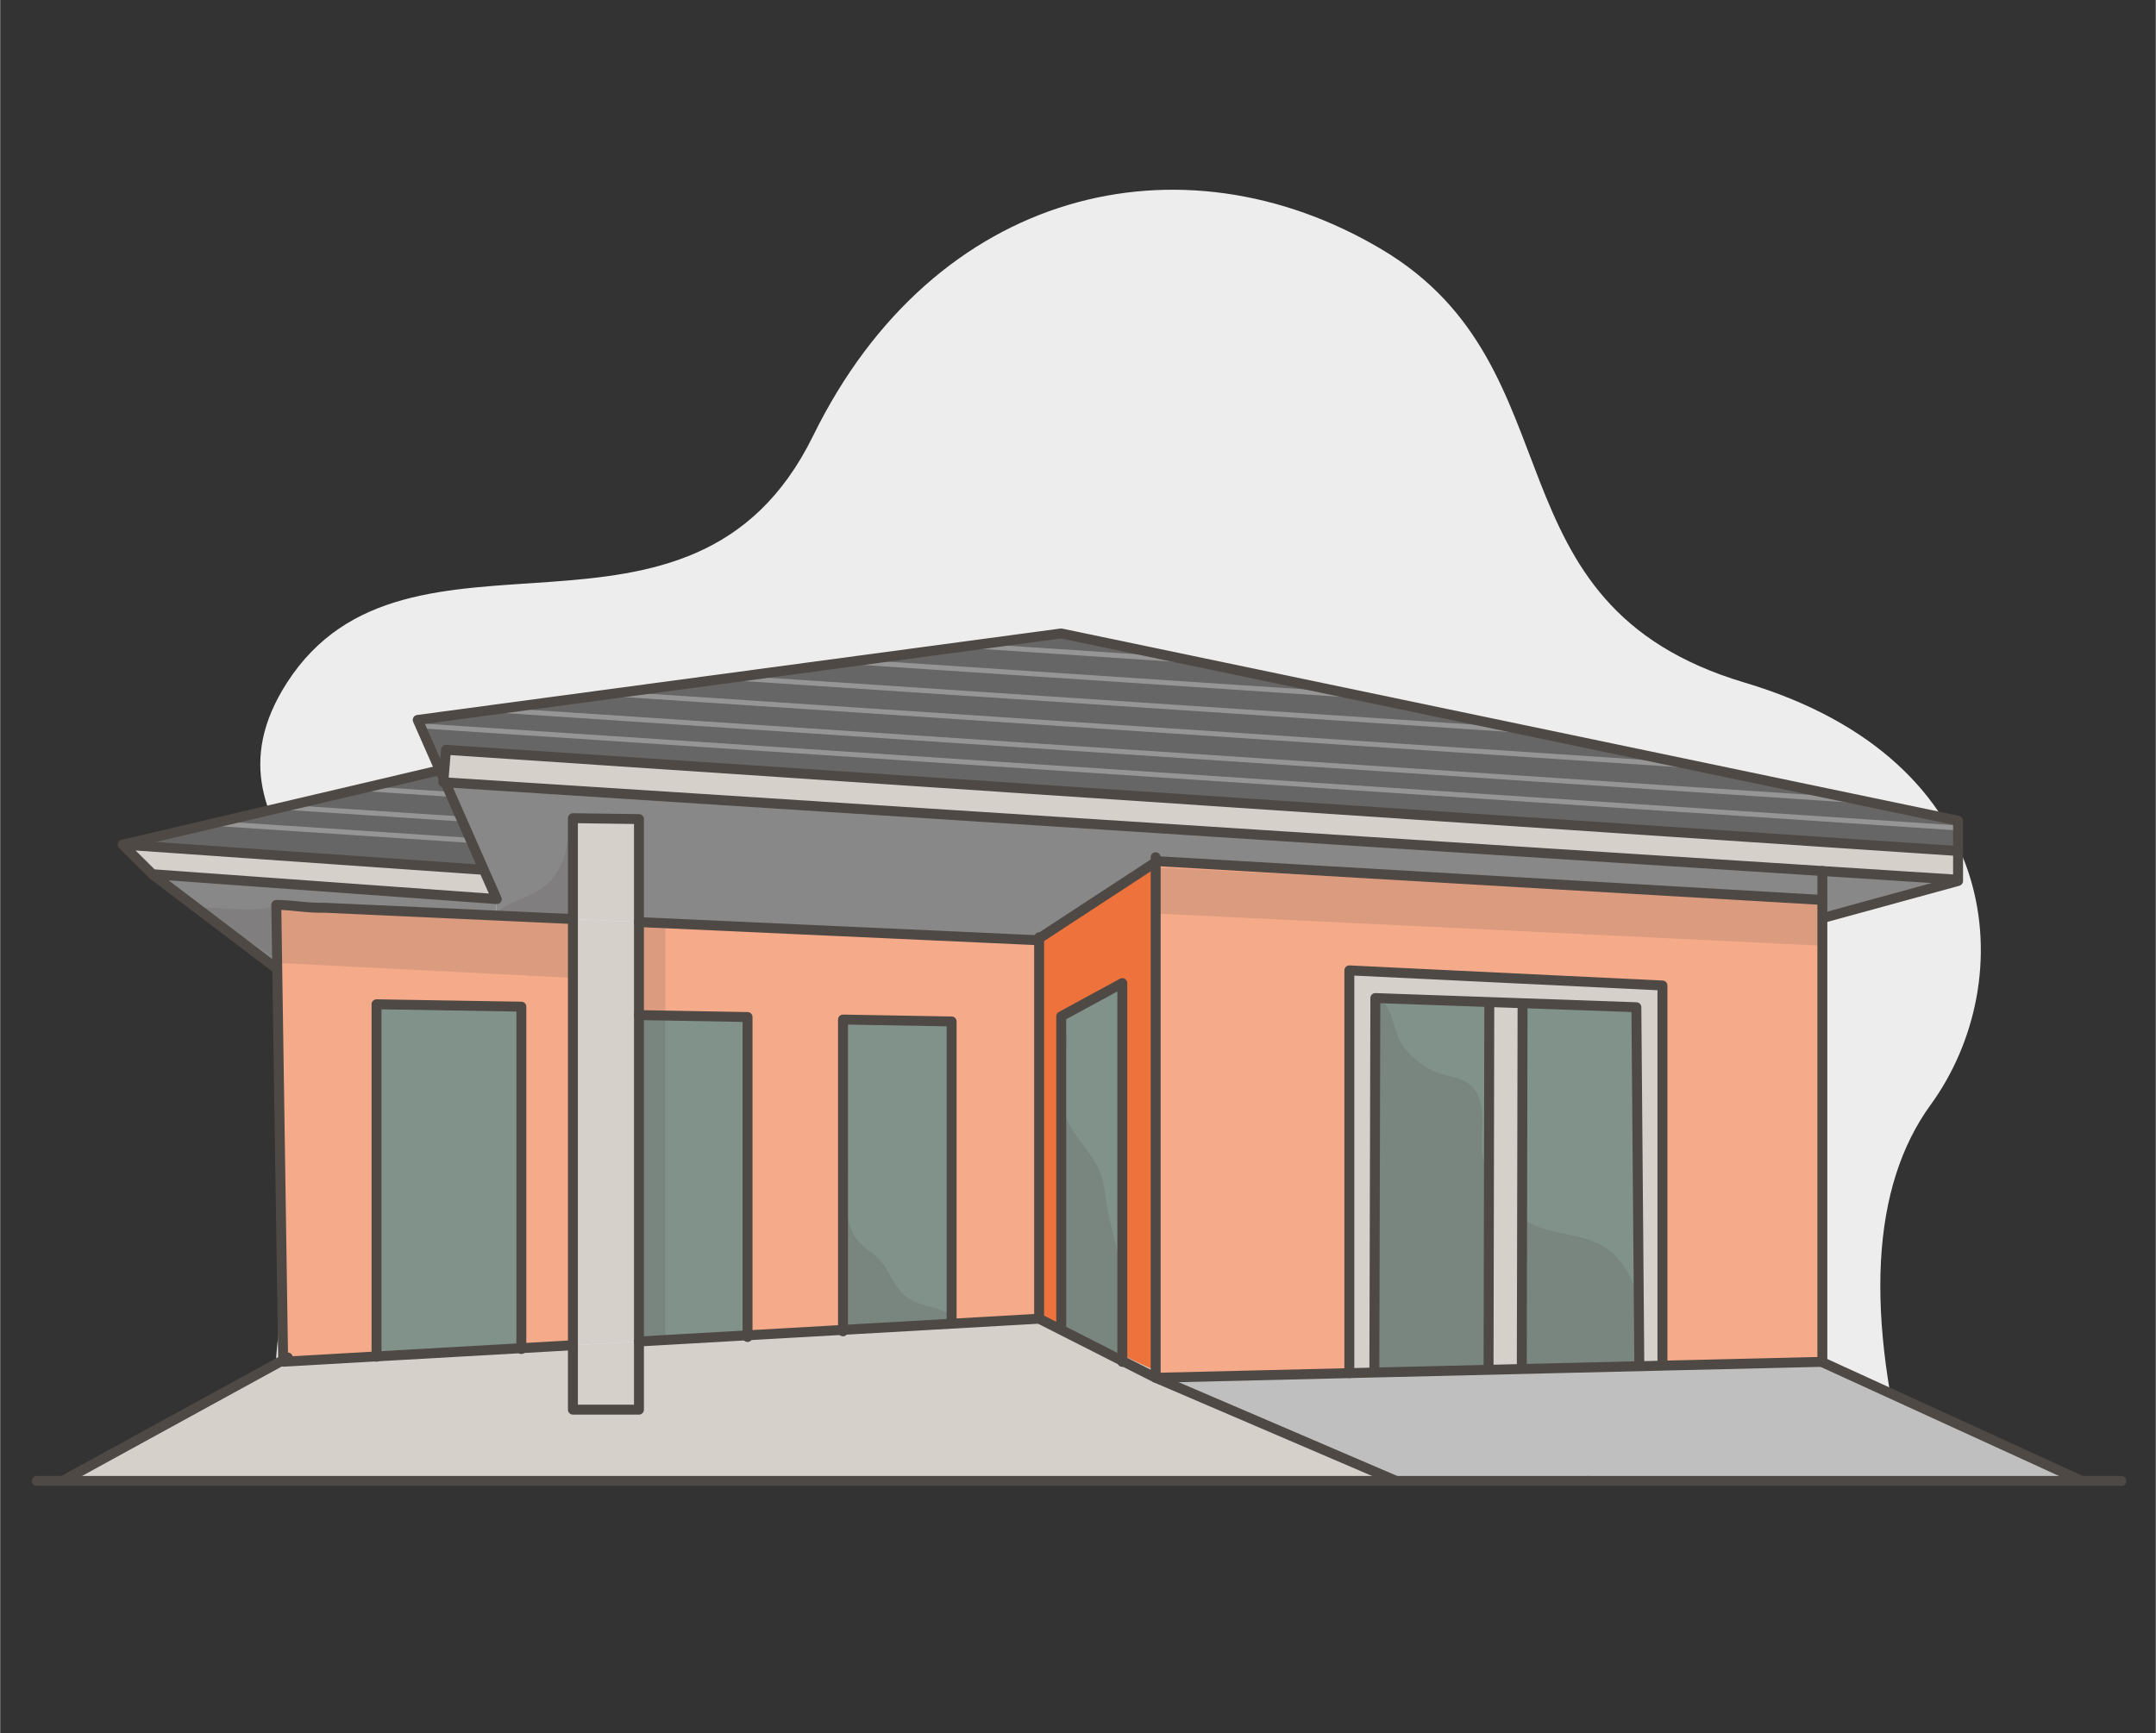 <svg version="1.2" baseProfile="tiny-ps" xmlns="http://www.w3.org/2000/svg" viewBox="0 0 1302 1047" width="500" height="402">
	<rect x="0" y="0" width="1302" height="1047" fill="#333333" stroke="none"/>
	<title>-_haustyp-bungalow-ai</title>
	<style>
		tspan { white-space:pre }
		.shp0 { fill: #ededed } 
		.shp1 { fill: #81928b } 
		.shp2 { fill: #d5d0ca } 
		.shp3 { fill: #676666 } 
		.shp4 { fill: #898888 } 
		.shp5 { fill: #f5aa89 } 
		.shp6 { fill: #ee723b } 
		.shp7 { opacity: 0.149;fill: #4e4944 } 
		.shp8 { fill: #bfbfbf } 
		.shp9 { opacity: 0.31;fill: none;stroke: #ffffff;stroke-linecap:round;stroke-linejoin:round;stroke-width: 3 } 
		.shp10 { fill: none;stroke: #4e4944;stroke-linecap:round;stroke-linejoin:round;stroke-width: 6 } 
	</style>
	<g id="Layer 2">
		<g id="&lt;Group&gt;">
			<path id="&lt;Path&gt;" class="shp0" d="M1153.83 896.95C1125.97 793.44 1130.05 716.92 1166.06 667.38C1220.07 593.08 1212.61 459.77 1053.66 412.4C894.71 365.03 955.56 222.71 834.47 150.69C713.38 78.68 564.37 113.66 490.98 263.35C417.59 413.04 246.18 299.21 173.25 412.4C111.52 508.21 248.41 555.95 223.69 629.82C198.97 703.68 136.23 823.32 183.64 896.95L1153.83 896.95Z" />
		</g>
		<g id="&lt;Group&gt;">
			<path id="&lt;Path&gt;" class="shp1" d="M1004.01 823.76L1004.04 825.06L814.89 829.58C814.89 751.03 814.89 600.4 814.89 586.26C851.46 588.04 914.5 591.09 1004.01 595.4L1004.01 823.76Z" />
			<path id="&lt;Path&gt;" class="shp1" d="M677.77 593.96L677.77 822.18L640.58 803.31L640.87 802.69L640.87 614L677.77 593.96Z" />
			<path id="&lt;Path&gt;" class="shp2" d="M1100.61 508.66L1100.61 526.24L268.84 472.66C268.48 471.87 268.15 471.08 267.82 470.33L269.27 453L1100.61 508.66Z" />
			<path id="&lt;Path&gt;" class="shp3" d="M292.12 525.52L74.91 510.34L74.94 510.07L265.58 465.33C266.3 466.97 267.06 468.62 267.82 470.33L267.62 472.59L268.84 472.66C276.55 490.2 285.52 510.48 292.12 525.52Z" />
			<path id="&lt;Path&gt;" class="shp3" d="M1100.61 508.66L269.27 453L267.82 470.33C267.06 468.62 266.3 466.97 265.58 465.33C260.5 453.82 256.04 443.69 252.19 434.94L640.78 382.7C985.16 454.59 1165.76 492.3 1182.57 495.82C1182.57 498.11 1182.57 506.2 1182.57 514.14L1100.61 508.66Z" />
			<path id="&lt;Path&gt;" class="shp2" d="M292.12 525.52C295.48 533.09 298.22 539.32 299.93 543.19C271.38 541.14 98.85 528.67 92.15 528.16C92.07 528.16 92 528.16 91.96 528.16L73.92 510.27L74.91 510.34L292.12 525.52Z" />
			<path id="&lt;Path&gt;" class="shp4" d="M299.93 543.19L299.5 553.13L195.48 548.4C185.85 548.74 176.39 546.69 166.76 546.69L167.33 585.02L166.76 585.02L92.15 528.36L92.15 528.16C98.85 528.67 271.38 541.14 299.93 543.19Z" />
			<path id="&lt;Path&gt;" class="shp4" d="M697.91 520.89L627.52 566.94L625.91 568L385.82 557.07C385.82 531.03 385.82 510.86 385.82 501.16C385.82 498.44 385.82 496.34 385.82 494.86C363.55 494.56 350.25 494.38 345.92 494.31C345.92 494.65 345.92 494.94 345.92 495.17L345.92 555.25L299.5 553.13L299.93 543.19C298.22 539.32 295.48 533.09 292.12 525.52C285.52 510.48 276.55 490.2 268.84 472.66L1100.61 526.24L1100.61 543.71L698.87 520.28L697.91 520.89Z" />
			<path id="&lt;Path&gt;" class="shp2" d="M385.82 850.45C385.82 850.72 385.82 851.12 385.82 851.65C373.16 851.65 356.74 851.65 345.92 851.65C345.92 851.14 345.92 850.74 345.92 850.45L345.92 812.73L385.82 810.47C385.82 826.8 385.82 840.12 385.82 850.45Z" />
			<path id="&lt;Path&gt;" class="shp2" d="M385.82 613.28C385.82 681.52 385.82 762.95 385.82 810.47L345.92 812.73L345.92 555.25L385.82 557.07C385.82 573.82 385.82 592.97 385.82 613.28Z" />
			<path id="&lt;Path&gt;" class="shp2" d="M385.82 501.16C385.82 510.86 385.82 531.03 385.82 557.07L345.92 555.25L345.92 495.17C345.92 494.94 345.92 494.65 345.92 494.31C350.25 494.38 363.55 494.56 385.82 494.86C385.82 496.34 385.82 498.44 385.82 501.16Z" />
			<path id="&lt;Path&gt;" class="shp1" d="M574.67 798.79L574.7 799.71L509.06 803.45L509.06 615.96C529.14 616.33 554.89 616.78 574.67 617.12C574.67 629.21 574.67 730.31 574.67 798.79Z" />
			<path id="&lt;Path&gt;" class="shp1" d="M451.4 614.45C451.4 627.02 451.4 738.67 451.4 806.73L385.82 810.47C385.82 762.95 385.82 681.52 385.82 613.28C405.86 613.63 431.65 614.11 451.4 614.45Z" />
			<path id="&lt;Path&gt;" class="shp1" d="M314.77 608.18C314.77 621.68 314.77 749.08 314.77 814.51L227.3 819.48C227.3 746.03 227.3 621.37 227.3 606.74C248.86 607.08 287.27 607.74 314.77 608.18Z" />
			<path id="&lt;Path&gt;" class="shp5" d="M170.89 821.7L167.33 585.02L166.76 546.69C176.39 546.69 185.85 548.74 195.48 548.4L299.5 553.13L345.92 555.25L345.92 812.73L314.77 814.51C314.77 749.08 314.77 621.68 314.77 608.18C287.27 607.74 248.86 607.08 227.3 606.74C227.3 621.37 227.3 746.03 227.3 819.48L170.89 822.7L170.89 821.7Z" />
			<path id="&lt;Path&gt;" class="shp5" d="M627.52 566.94L627.52 796.7L574.7 799.71L574.67 798.79C574.67 730.31 574.67 629.21 574.67 617.12C554.89 616.78 529.14 616.33 509.06 615.96L509.06 803.45L451.4 806.73C451.4 738.67 451.4 627.02 451.4 614.45C431.65 614.11 405.86 613.63 385.82 613.28C385.82 592.97 385.82 573.82 385.82 557.07L625.91 568L627.52 566.94Z" />
			<path id="&lt;Path&gt;" class="shp6" d="M697.91 520.89L697.91 832.39L677.77 822.18L677.77 593.96L640.87 614L640.87 802.69L640.58 803.31L627.52 796.7L627.52 566.94L697.91 520.89Z" />
			<path id="&lt;Path&gt;" class="shp5" d="M1100.61 554.36L1100.61 822.77L1004.04 825.06L1004.01 823.76L1004.01 595.4C914.5 591.09 851.46 588.04 814.89 586.26C814.89 600.4 814.89 751.03 814.89 829.58L697.91 832.39L697.91 520.89L698.87 520.28L1100.61 543.71L1100.61 554.36Z" />
		</g>
		<path id="&lt;Path&gt;" class="shp7" d="M170.16 581.89L343.97 590.66L345.31 556.94L164.38 548.17C149.72 551.07 134.85 548.17 119.93 548.17L170.16 581.89Z" />
		<path id="&lt;Path&gt;" class="shp7" d="M696.94 551.86L1098.8 571.26L1098.8 544.47L700.5 524.15L696.94 551.86Z" />
		<path id="&lt;Path&gt;" class="shp4" d="M1102.36 553.25L1176.6 532L1101.47 526L1102.36 553.25Z" />
		<path id="&lt;Path&gt;" class="shp2" d="M1181.19 515.22L1180.45 532.93L1099.69 526.77L1094.17 507.82L1181.19 515.22Z" />
		<path id="&lt;Path&gt;" class="shp2" d="M841.73 894.69L37.82 894.69L172.22 822.6L172.25 822.6L173.27 822.06L227.3 819.33L252.38 818.04L254.27 817.95L314.78 814.89L345.92 813.3L346.19 813.3L385.82 810.81L387.98 810.66L401.78 809.79L438.89 807.45L440.24 807.36L451.4 806.67L509.06 803.04L574.67 798.9L627.53 795.57L628.25 795.51L640.88 801.42L644.75 803.22C644.75 803.24 644.76 803.25 644.78 803.25L677.24 818.46L677.78 818.73L697.91 828.15L706.49 832.17L708.23 832.98L804.65 878.16L804.71 878.19L820.46 885.57L821.54 886.05L841.73 894.69Z" />
		<path id="&lt;Path&gt;" class="shp8" d="M1256.27 894.69L840.86 894.69L821.54 886.05L820.46 885.57L785.69 870.03L785.42 869.91L703.16 833.16L708.23 832.98L794 830.1L795.14 830.07L814.88 829.38L830.48 828.84L916.94 825.93L919.04 825.87L920.09 825.81L989.45 823.47L990.05 823.47L990.74 823.44L1004 822.99L1004.54 822.96L1099.7 819.75L1100.6 820.17L1234.07 884.07L1234.61 884.34L1256.27 894.69Z" />
		<path id="&lt;Path&gt;" class="shp2" d="M830.3 828.08L832.52 603.6L988.11 610.06L990.78 825.3L1004.56 826.23L1003.23 595.28L815.19 587.89L815.63 828.54L830.3 828.08Z" />
		<path id="&lt;Path&gt;" class="shp2" d="M899.95 606.06L899.35 825.92L920.1 825.92L920.69 607.91L899.95 606.06Z" />
		<path id="&lt;Path&gt;" class="shp7" d="M989.43 824.38L830.29 829C833.65 829 831.97 678.2 831.57 664.46C831.14 650.76 830.62 637.06 829.92 623.36C829.63 617.53 825.47 595.2 836.12 606.26C841.43 611.78 842.02 624.93 847.23 631.92C853.43 640.21 862.04 646.58 871.83 649.29C876.91 650.69 882.41 651.31 886.76 654.43C892.17 658.37 894.55 665.56 895.11 672.41C895.63 679.26 894.64 686.15 894.94 693C895.24 699.82 896.89 706.5 899.66 712.66L899.36 825.92L920.1 825.92L920.33 736.85C922.83 738.46 925.47 739.8 928.24 740.89C941.59 746.2 957.02 745.76 969.22 753.53C979.84 760.32 986.4 772.55 989.27 785.15C992.17 797.76 989.8 811.43 989.43 824.38Z" />
		<path id="&lt;Path&gt;" class="shp7" d="M642.32 670.92C646.24 685.5 659.76 695.37 664.81 709.58C667.17 716.2 667.53 723.37 668.76 730.31C669.99 737.31 672.11 744.11 673.68 751.04C678.68 773.17 677.96 796.21 677.22 818.94C671.81 818.72 666.45 816.92 661.97 813.76L656.93 810.99C651.75 809.35 646.11 806.48 643.72 801.43C642.68 799.24 642.43 796.74 642.21 794.31C637.69 744.05 636.72 693.52 639.7 643.13C639.95 638.82 640.24 634.52 640.55 630.23C640.8 626.67 640.29 620.7 641.87 617.74C645.77 625.02 643.66 636.12 642.62 643.93C641.44 652.83 639.95 662.08 642.32 670.92Z" />
		<path id="&lt;Path&gt;" class="shp7" d="M511.05 694.38C513.05 703.74 511.58 713.45 511.3 723.03C511.01 732.61 512.23 742.96 518.43 750.05C522.09 754.23 527.14 756.85 530.96 760.88C537.03 767.28 539.58 776.79 546.23 782.54C553.24 788.61 563.14 789.15 571.58 792.75C573.6 793.62 575.9 795.89 574.61 797.72C573.93 798.68 572.62 798.81 571.47 798.85C553.27 799.48 535.07 800.12 516.87 800.76C514.94 800.82 512.75 800.78 511.45 799.3C510.42 798.14 510.28 796.42 510.19 794.84C509.03 774.6 507.87 754.35 506.71 734.11L511.05 694.38Z" />
		<path id="&lt;Path&gt;" class="shp7" d="M401.76 556.25L401.76 809.83C397.17 810.32 392.6 811.22 387.98 811.22L387.98 558.56C393.44 558.56 396.32 556.41 401.76 556.25Z" />
		<path id="&lt;Path&gt;" class="shp7" d="M344.39 490.95C343.95 498.73 343.5 506.57 341.59 514.11C339.68 521.65 336.17 528.95 330.5 534.06C321.41 542.25 308.06 543.8 298.93 551.96C311.43 553.17 323.93 554.39 336.42 555.61C339.04 555.86 341.99 556.01 343.96 554.21C346.35 552.01 346.09 548.14 345.72 544.85C343.89 528.34 344.34 511.55 347.06 495.18L344.39 490.95Z" />
		<path id="&lt;Path&gt;" class="shp9" d="M1182.57 500.2L253.77 438.51" />
		<path id="&lt;Path&gt;" class="shp9" d="M1125.4 483.86L297.56 428.84" />
		<path id="&lt;Path&gt;" class="shp9" d="M369.53 419.15L369.63 419.15L1023.59 462.62L1023.69 462.62" />
		<path id="&lt;Path&gt;" class="shp9" d="M284.3 507.74L128.85 497.43" />
		<path id="&lt;Path&gt;" class="shp9" d="M278.6 494.79L170.59 487.63" />
		<path id="&lt;Path&gt;" class="shp9" d="M272.01 479.89L218.66 476.33" />
		<path id="&lt;Path&gt;" class="shp9" d="M441.64 409.49L921.94 441.38L922.04 441.38" />
		<path id="&lt;Path&gt;" class="shp9" d="M513.77 399.76L513.84 399.76L820.03 420.14L820.13 420.14" />
		<path id="&lt;Path&gt;" class="shp9" d="M585.78 390.1L718.32 398.9L718.39 398.9" />
	</g>
	<g id="Layer 1">
		<path id="&lt;Path&gt;" class="shp10" d="M1281.17 894.69L1270.13 894.69L1257.26 894.69L1256.27 894.69L1013.69 894.69L962.75 894.69L959.18 894.69" />
		<path id="&lt;Path&gt;" class="shp10" d="M22.1 894.69L37.04 894.69L37.73 894.69L37.82 894.69L144.95 894.69L358.4 894.69L840.86 894.69L841.73 894.69L843.17 894.69L895.34 894.69L935.45 894.69L959.18 894.69" />
		<path id="&lt;Path&gt;" class="shp10" d="M292.12 525.52L74.91 510.34L73.92 510.27L91.96 528.16C92 528.16 92.07 528.16 92.15 528.16C98.85 528.67 271.38 541.14 299.93 543.19C298.22 539.32 295.48 533.09 292.12 525.52C285.52 510.48 276.55 490.2 268.84 472.66C268.48 471.87 268.15 471.08 267.82 470.33C267.06 468.62 266.3 466.97 265.58 465.33C260.5 453.82 256.04 443.69 252.19 434.94L640.78 382.7C985.16 454.59 1165.76 492.3 1182.57 495.82C1182.57 498.11 1182.57 506.2 1182.57 514.14C1182.57 520.22 1182.57 526.25 1182.57 532.23L1180.49 532.81L1101.83 554.36" />
		<path id="&lt;Path&gt;" class="shp10" d="M265.58 465.33L74.94 510.07" />
		<path id="&lt;Path&gt;" class="shp10" d="M92.15 528.36L166.76 585.02" />
		<path id="&lt;Path&gt;" class="shp10" d="M345.92 812.73L314.77 814.51L227.3 819.48L170.89 822.7L170.89 821.7L167.33 585.02L166.76 546.69C176.39 546.69 185.85 548.74 195.48 548.4L299.5 553.13L345.92 555.25" />
		<path id="&lt;Path&gt;" class="shp10" d="M385.82 557.07L625.91 568L627.52 566.94L697.91 520.89L698.87 520.28L1100.61 543.71" />
		<path id="&lt;Path&gt;" class="shp10" d="M385.82 810.47L451.4 806.73L509.06 803.45L574.7 799.71L627.52 796.7L640.58 803.31L677.77 822.18L697.91 832.39L814.89 829.58L1004.04 825.06L1100.61 822.77" />
		<path id="&lt;Path&gt;" class="shp10" d="M1180.13 531.34L1100.61 526.24L268.84 472.66L267.62 472.59L267.82 470.33L269.27 453L1100.61 508.66L1182.57 514.14" />
		<path id="&lt;Path&gt;" class="shp10" d="M843.17 894.69L804.71 878.19L804.65 878.16L785.69 870.03L785.42 869.91L697.91 832.38L697.91 828.15L697.91 551.91L697.91 544.35L697.91 520.89L697.91 517.89" />
		<path id="&lt;Path&gt;" class="shp10" d="M1257.26 894.69L1234.61 884.34L1234.07 884.07L1100.6 822.99L1100.6 822.78L1100.6 820.17L1100.6 554.37L1100.6 543.72L1100.6 526.83L1100.6 526.23" />
		<path id="&lt;Path&gt;" class="shp10" d="M814.89 829.58C814.89 751.03 814.89 600.4 814.89 586.26C851.46 588.04 914.5 591.09 1004.01 595.4L1004.01 823.76" />
		<path id="&lt;Path&gt;" class="shp10" d="M314.77 815.02C314.77 814.85 314.77 814.68 314.77 814.51C314.77 749.08 314.77 621.68 314.77 608.18C287.27 607.74 248.86 607.08 227.3 606.74C227.3 621.37 227.3 746.03 227.3 819.48C227.3 819.55 227.3 819.62 227.3 819.68" />
		<path id="&lt;Path&gt;" class="shp10" d="M451.4 807.76C451.4 807.42 451.4 807.08 451.4 806.73C451.4 738.67 451.4 627.02 451.4 614.45C431.65 614.11 405.86 613.63 385.82 613.28" />
		<path id="&lt;Path&gt;" class="shp10" d="M574.67 798.79C574.67 730.31 574.67 629.21 574.67 617.12C554.89 616.78 529.14 616.33 509.06 615.96L509.06 803.45L509.06 804.34" />
		<path id="&lt;Path&gt;" class="shp10" d="M627.52 566.28L627.52 566.94L627.52 796.7" />
		<path id="&lt;Path&gt;" class="shp10" d="M677.77 822.8L677.77 822.18L677.77 593.96L640.87 614L640.87 802.69" />
		<path id="&lt;Path&gt;" class="shp10" d="M173.75 820.14L170.9 821.7L37.73 894.69" />
		<path id="&lt;Path&gt;" class="shp10" d="M385.82 557.07C385.82 531.03 385.82 510.86 385.82 501.16C385.82 498.44 385.82 496.34 385.82 494.86C363.55 494.56 350.25 494.38 345.92 494.31C345.92 494.65 345.92 494.94 345.92 495.17L345.92 555.25L345.92 812.73L345.92 850.45C345.92 850.74 345.92 851.14 345.92 851.65C356.74 851.65 373.16 851.65 385.82 851.65C385.82 851.12 385.82 850.72 385.82 850.45C385.82 840.12 385.82 826.8 385.82 810.47C385.82 762.95 385.82 681.52 385.82 613.28C385.82 592.97 385.82 573.82 385.82 557.07Z" />
		<path id="&lt;Path&gt;" class="shp10" d="M990.04 824.69L988.26 608.52L830.6 602.98L830 826.54" />
		<path id="&lt;Path&gt;" class="shp10" d="M899.43 605.67L898.98 826" />
		<path id="&lt;Path&gt;" class="shp10" d="M919.52 608.91L919.05 826" />
	</g>
</svg>